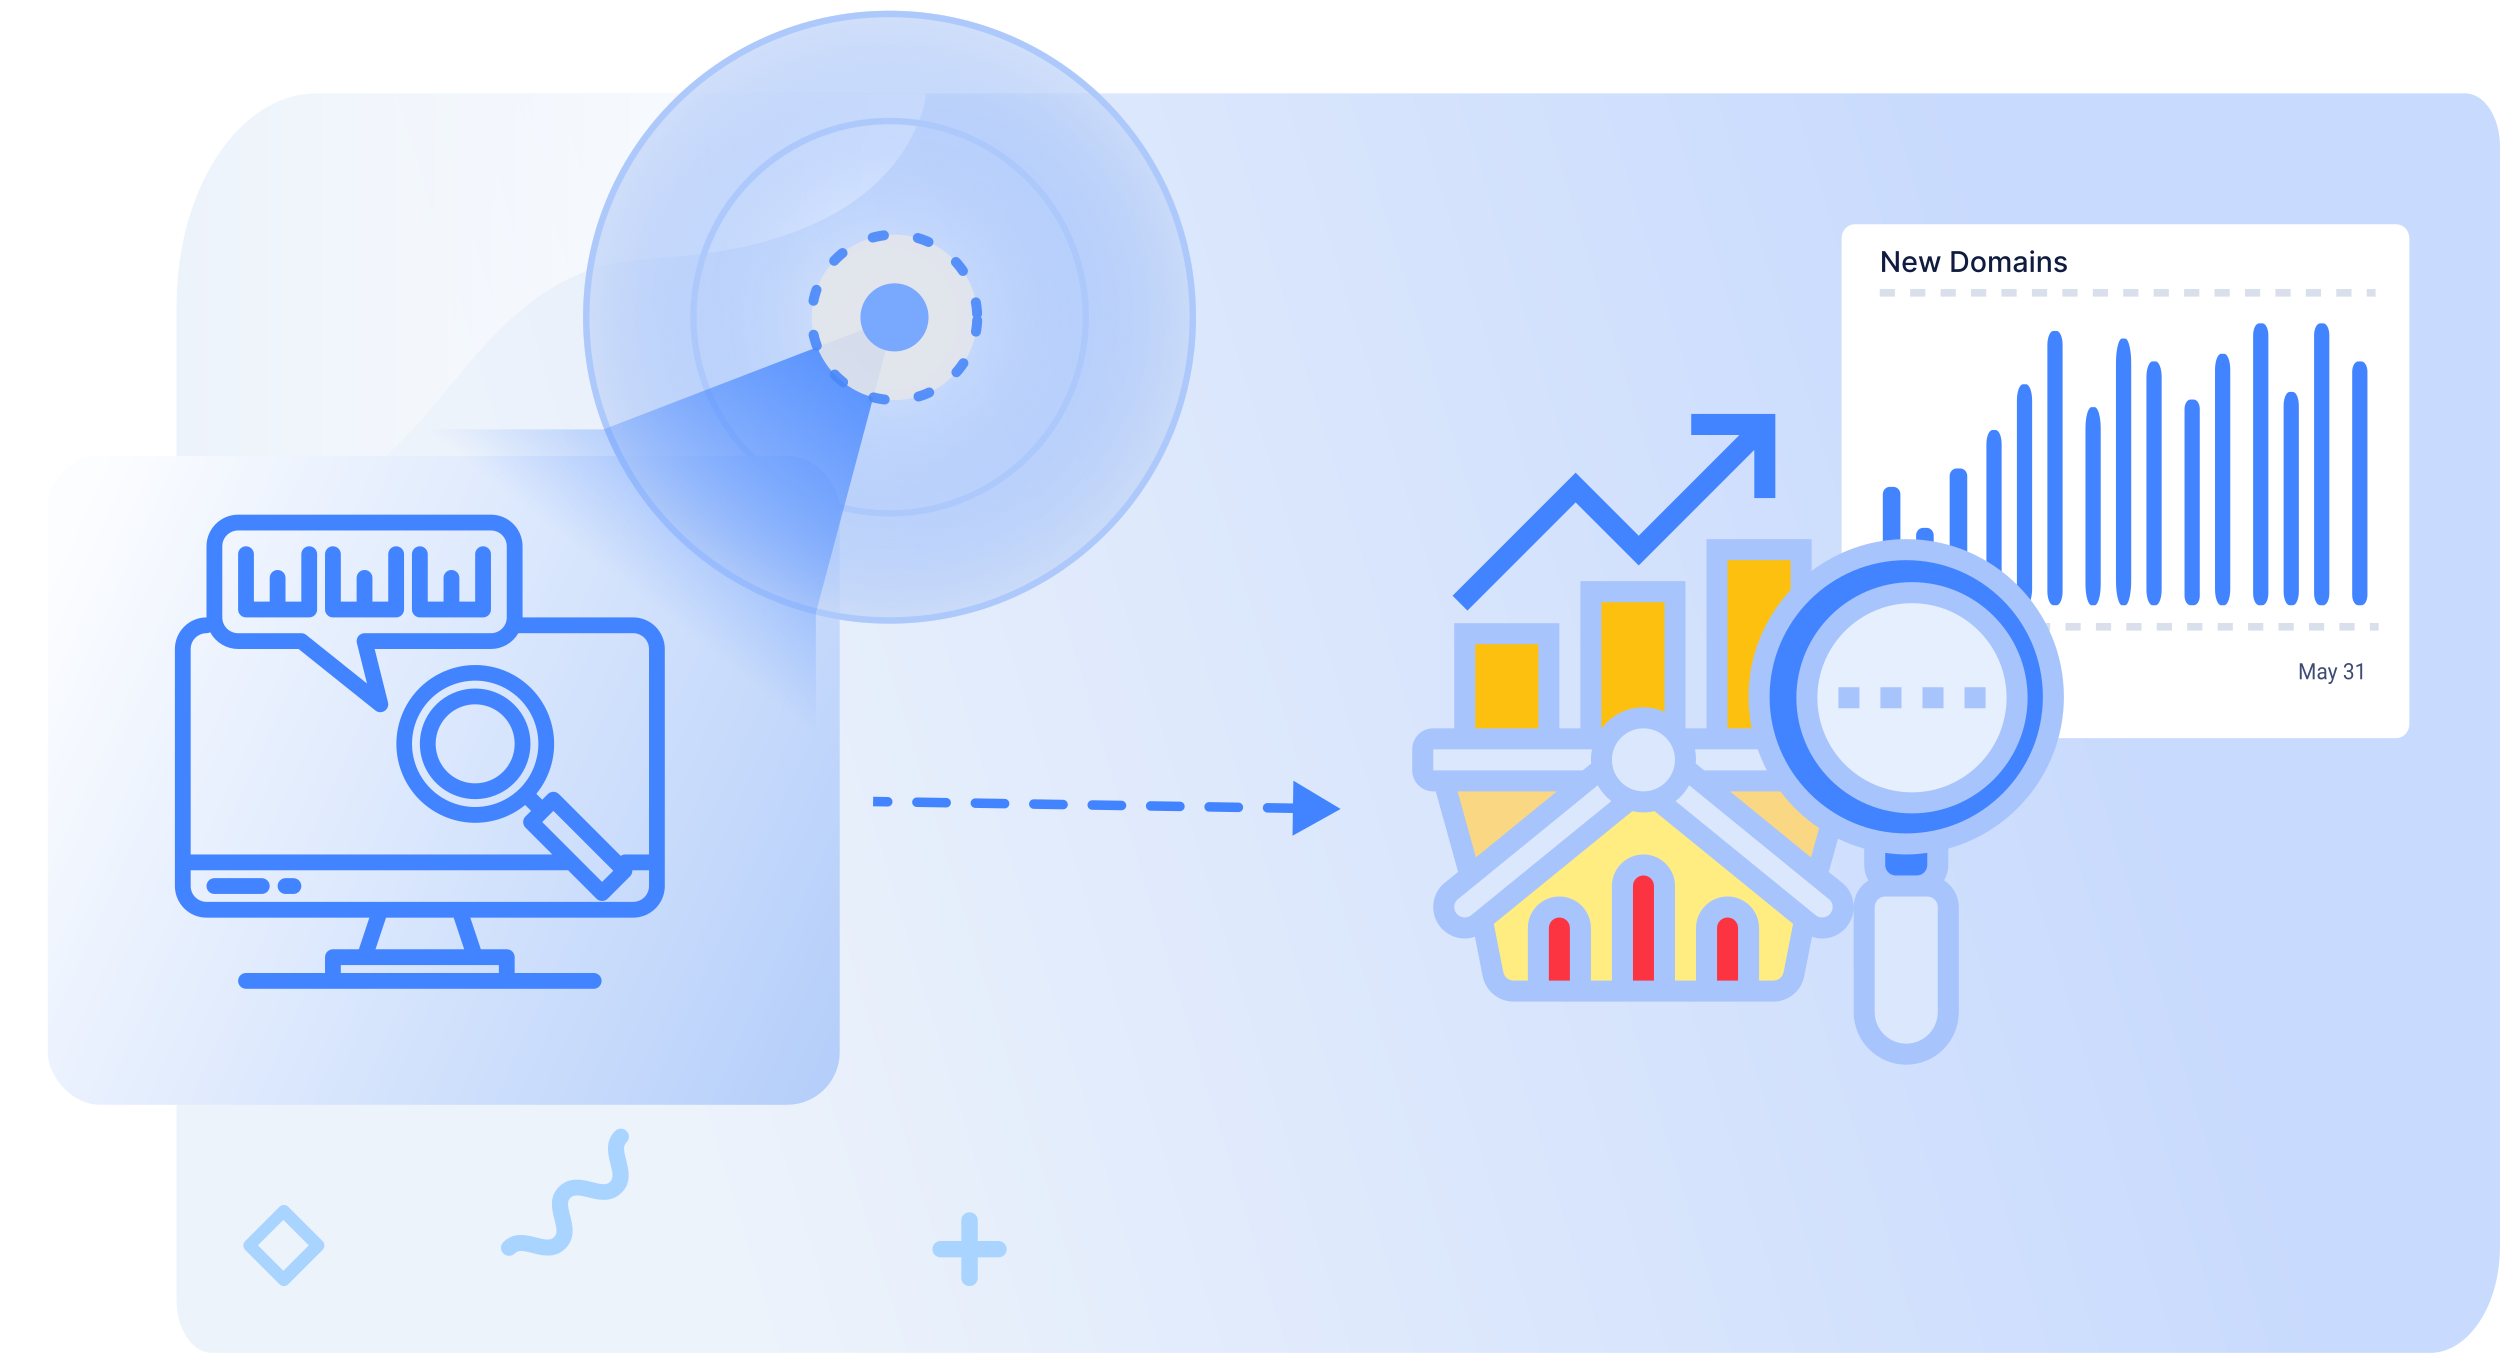 <svg width="524" height="284" viewBox="0 0 524 284" fill="none" xmlns="http://www.w3.org/2000/svg">
<path d="M262.004 282.562H524V112.882C510.044 106.938 494.407 105.64 480.195 110.701C457.349 118.838 441.995 140.713 427.934 161.242C413.873 181.77 397.965 203.388 374.829 210.56C365.958 213.322 356.613 213.694 347.419 214.703C326.479 217.035 305.355 223.068 288.57 236.362C278.545 244.309 270.347 255.055 265.671 267.3C263.917 271.905 261.892 277.496 262.004 282.562Z" fill="url(#paint0_linear_37_875)"/>
<path d="M37 272.42C37 278.574 40.283 283.562 44.333 283.562H509.334C517.433 283.562 524 273.585 524 261.279V30.705C524 24.551 520.717 19.562 516.666 19.562H66.333C50.133 19.562 37 39.517 37 64.131V272.42Z" fill="url(#paint1_linear_37_875)"/>
<path d="M502.245 47H388.755C387.233 47 386 48.32 386 49.949V151.771C386 153.399 387.233 154.719 388.755 154.719H502.245C503.767 154.719 505 153.399 505 151.771V49.949C505 48.32 503.767 47 502.245 47Z" fill="white"/>
<path d="M393.986 61.376H497.928" stroke="#D9E0EB" stroke-width="1.597" stroke-dasharray="3.19 3.19"/>
<path d="M396.853 102.044H396.105C395.293 102.044 394.636 102.748 394.636 103.617V125.063C394.636 125.931 395.293 126.635 396.105 126.635H396.853C397.664 126.635 398.322 125.931 398.322 125.063V103.617C398.322 102.748 397.664 102.044 396.853 102.044Z" fill="#4284FF"/>
<path d="M403.834 110.637H403.086C402.275 110.637 401.617 111.341 401.617 112.209V125.063C401.617 125.932 402.275 126.636 403.086 126.636H403.834C404.646 126.636 405.303 125.932 405.303 125.063V112.209C405.303 111.341 404.646 110.637 403.834 110.637Z" fill="#4284FF"/>
<path d="M410.866 98.188H410.119C409.307 98.188 408.649 98.892 408.649 99.76V125.058C408.649 125.926 409.307 126.63 410.119 126.63H410.866C411.678 126.63 412.336 125.926 412.336 125.058V99.76C412.336 98.892 411.678 98.188 410.866 98.188Z" fill="#4284FF"/>
<path d="M418.271 90.129H417.623C416.92 90.129 416.35 91.451 416.35 93.083V123.912C416.35 125.544 416.92 126.867 417.623 126.867H418.271C418.974 126.867 419.544 125.544 419.544 123.912V93.083C419.544 91.451 418.974 90.129 418.271 90.129Z" fill="#4284FF"/>
<path d="M424.661 80.544H424.013C423.309 80.544 422.739 82.073 422.739 83.959V123.452C422.739 125.338 423.309 126.867 424.013 126.867H424.661C425.364 126.867 425.934 125.338 425.934 123.452V83.959C425.934 82.073 425.364 80.544 424.661 80.544Z" fill="#4284FF"/>
<path d="M431.05 69.363H430.402C429.699 69.363 429.129 70.677 429.129 72.298V123.932C429.129 125.552 429.699 126.866 430.402 126.866H431.05C431.753 126.866 432.324 125.552 432.324 123.932V72.298C432.324 70.677 431.753 69.363 431.05 69.363Z" fill="#4284FF"/>
<path d="M439.037 85.337H438.388C437.685 85.337 437.115 87.31 437.115 89.745V122.458C437.115 124.893 437.685 126.867 438.388 126.867H439.037C439.74 126.867 440.31 124.893 440.31 122.458V89.745C440.31 87.31 439.74 85.337 439.037 85.337Z" fill="#4284FF"/>
<path d="M445.426 70.96H444.778C444.075 70.96 443.505 73.251 443.505 76.076V121.75C443.505 124.576 444.075 126.866 444.778 126.866H445.426C446.129 126.866 446.7 124.576 446.7 121.75V76.076C446.7 73.251 446.129 70.96 445.426 70.96Z" fill="#4284FF"/>
<path d="M451.813 75.752H451.165C450.462 75.752 449.892 77.216 449.892 79.021V123.598C449.892 125.403 450.462 126.866 451.165 126.866H451.813C452.516 126.866 453.086 125.403 453.086 123.598V79.021C453.086 77.216 452.516 75.752 451.813 75.752Z" fill="#4284FF"/>
<path d="M459.799 83.739H459.151C458.448 83.739 457.878 84.63 457.878 85.73V124.876C457.878 125.975 458.448 126.867 459.151 126.867H459.799C460.503 126.867 461.073 125.975 461.073 124.876V85.73C461.073 84.63 460.503 83.739 459.799 83.739Z" fill="#4284FF"/>
<path d="M466.189 74.155H465.541C464.838 74.155 464.268 75.664 464.268 77.526V123.496C464.268 125.357 464.838 126.866 465.541 126.866H466.189C466.892 126.866 467.462 125.357 467.462 123.496V77.526C467.462 75.664 466.892 74.155 466.189 74.155Z" fill="#4284FF"/>
<path d="M474.175 67.766H473.527C472.824 67.766 472.254 68.889 472.254 70.275V124.357C472.254 125.743 472.824 126.866 473.527 126.866H474.175C474.878 126.866 475.449 125.743 475.449 124.357V70.275C475.449 68.889 474.878 67.766 474.175 67.766Z" fill="#4284FF"/>
<path d="M480.565 82.142H479.917C479.214 82.142 478.644 83.438 478.644 85.037V123.972C478.644 125.57 479.214 126.867 479.917 126.867H480.565C481.268 126.867 481.838 125.57 481.838 123.972V85.037C481.838 83.438 481.268 82.142 480.565 82.142Z" fill="#4284FF"/>
<path d="M486.955 67.766H486.306C485.603 67.766 485.033 68.889 485.033 70.275V124.357C485.033 125.743 485.603 126.866 486.306 126.866H486.955C487.658 126.866 488.228 125.743 488.228 124.357V70.275C488.228 68.889 487.658 67.766 486.955 67.766Z" fill="#4284FF"/>
<path d="M494.941 75.752H494.293C493.59 75.752 493.02 76.724 493.02 77.923V124.696C493.02 125.895 493.59 126.866 494.293 126.866H494.941C495.644 126.866 496.214 125.895 496.214 124.696V77.923C496.214 76.724 495.644 75.752 494.941 75.752Z" fill="#4284FF"/>
<path d="M394.636 131.37H498.577" stroke="#D9E0EB" stroke-width="1.597" stroke-dasharray="3.19 3.19"/>
<path d="M395.129 139.017H395.531L396.557 141.751L397.582 139.017H397.986L396.712 142.371H396.398L395.129 139.017ZM394.997 139.017H395.352L395.41 141.063V142.371H394.997V139.017ZM397.761 139.017H398.115V142.371H397.702V141.063L397.761 139.017ZM400.158 141.945V140.662C400.158 140.564 400.139 140.478 400.102 140.406C400.066 140.332 400.012 140.275 399.938 140.236C399.865 140.196 399.775 140.176 399.667 140.176C399.567 140.176 399.478 140.194 399.402 140.231C399.328 140.268 399.269 140.316 399.226 140.376C399.184 140.436 399.164 140.501 399.164 140.57H398.765C398.765 140.481 398.787 140.392 398.83 140.305C398.873 140.217 398.935 140.138 399.015 140.068C399.097 139.996 399.194 139.939 399.308 139.897C399.422 139.854 399.55 139.833 399.691 139.833C399.86 139.833 400.009 139.863 400.138 139.925C400.269 139.986 400.371 140.079 400.444 140.204C400.518 140.326 400.556 140.481 400.556 140.667V141.828C400.556 141.911 400.563 141.999 400.575 142.093C400.59 142.186 400.61 142.267 400.638 142.334V142.371H400.222C400.202 142.322 400.186 142.257 400.175 142.176C400.164 142.093 400.158 142.016 400.158 141.945ZM400.227 140.86L400.231 141.16H399.829C399.715 141.16 399.614 141.169 399.525 141.19C399.436 141.208 399.362 141.236 399.301 141.274C399.241 141.313 399.195 141.361 399.164 141.42C399.132 141.477 399.116 141.543 399.116 141.62C399.116 141.699 399.133 141.77 399.166 141.834C399.199 141.899 399.248 141.95 399.314 141.989C399.382 142.026 399.464 142.044 399.562 142.044C399.684 142.044 399.791 142.016 399.885 141.961C399.978 141.906 400.052 141.838 400.106 141.758C400.162 141.679 400.192 141.601 400.196 141.526L400.366 141.731C400.356 141.795 400.329 141.867 400.285 141.945C400.24 142.023 400.181 142.098 400.106 142.171C400.033 142.241 399.945 142.301 399.844 142.348C399.743 142.394 399.63 142.417 399.504 142.417C399.346 142.417 399.207 142.384 399.088 142.318C398.971 142.252 398.879 142.164 398.813 142.053C398.748 141.941 398.716 141.816 398.716 141.678C398.716 141.544 398.74 141.427 398.789 141.325C398.838 141.223 398.908 141.137 399 141.07C399.092 141 399.202 140.948 399.331 140.913C399.461 140.878 399.605 140.86 399.764 140.86H400.227ZM401.802 142.113L402.45 139.879H402.876L401.942 142.756C401.92 142.817 401.892 142.883 401.856 142.954C401.821 143.026 401.777 143.094 401.722 143.159C401.668 143.224 401.602 143.276 401.524 143.316C401.448 143.357 401.357 143.378 401.251 143.378C401.22 143.378 401.179 143.373 401.13 143.364C401.082 143.355 401.047 143.347 401.027 143.341L401.025 142.995C401.037 142.997 401.054 142.998 401.079 143C401.105 143.003 401.123 143.005 401.133 143.005C401.223 143.005 401.3 142.992 401.363 142.965C401.426 142.941 401.479 142.898 401.522 142.839C401.567 142.781 401.605 142.7 401.636 142.597L401.802 142.113ZM401.326 139.879L401.931 141.814L402.034 142.263L401.748 142.42L400.892 139.879H401.326ZM406.252 140.427V140.938C406.252 141.213 406.229 141.445 406.183 141.634C406.138 141.823 406.072 141.975 405.985 142.09C405.9 142.205 405.796 142.289 405.674 142.341C405.553 142.392 405.417 142.417 405.264 142.417C405.144 142.417 405.033 142.401 404.931 142.369C404.829 142.337 404.737 142.285 404.656 142.214C404.575 142.142 404.506 142.049 404.449 141.933C404.391 141.818 404.348 141.679 404.318 141.514C404.288 141.35 404.272 141.158 404.272 140.938V140.427C404.272 140.152 404.296 139.922 404.342 139.736C404.389 139.55 404.455 139.401 404.542 139.289C404.628 139.175 404.731 139.094 404.851 139.045C404.973 138.996 405.109 138.971 405.26 138.971C405.382 138.971 405.494 138.987 405.596 139.019C405.699 139.05 405.791 139.1 405.872 139.169C405.952 139.237 406.02 139.327 406.076 139.441C406.133 139.553 406.177 139.69 406.207 139.853C406.237 140.016 406.252 140.207 406.252 140.427ZM405.852 141.007V140.356C405.852 140.205 405.843 140.073 405.826 139.959C405.811 139.844 405.787 139.746 405.755 139.665C405.724 139.583 405.684 139.517 405.635 139.466C405.587 139.416 405.532 139.379 405.469 139.356C405.407 139.331 405.338 139.319 405.26 139.319C405.166 139.319 405.082 139.338 405.008 139.376C404.935 139.413 404.874 139.473 404.823 139.554C404.775 139.635 404.737 139.742 404.711 139.874C404.686 140.006 404.673 140.167 404.673 140.356V141.007C404.673 141.158 404.681 141.291 404.696 141.406C404.714 141.521 404.739 141.621 404.772 141.705C404.805 141.788 404.845 141.857 404.892 141.911C404.94 141.964 404.994 142.004 405.056 142.03C405.119 142.055 405.188 142.067 405.264 142.067C405.362 142.067 405.447 142.047 405.521 142.007C405.594 141.967 405.655 141.905 405.704 141.821C405.754 141.734 405.791 141.625 405.815 141.491C405.84 141.356 405.852 141.195 405.852 141.007ZM408.073 138.999V142.371H407.675V139.531L406.872 139.844V139.459L408.011 138.999H408.073Z" fill="#3E4B73"/>
<path d="M482.163 139.017H482.565L483.591 141.751L484.616 139.017H485.021L483.746 142.371H483.432L482.163 139.017ZM482.031 139.017H482.386L482.444 141.063V142.371H482.031V139.017ZM484.795 139.017H485.149V142.371H484.736V141.063L484.795 139.017ZM487.192 141.945V140.662C487.192 140.564 487.173 140.478 487.136 140.406C487.1 140.332 487.046 140.275 486.972 140.236C486.899 140.196 486.809 140.176 486.701 140.176C486.601 140.176 486.512 140.194 486.436 140.231C486.362 140.268 486.303 140.316 486.26 140.376C486.219 140.436 486.198 140.501 486.198 140.57H485.8C485.8 140.481 485.821 140.392 485.864 140.305C485.907 140.217 485.969 140.138 486.049 140.068C486.131 139.996 486.229 139.939 486.342 139.897C486.457 139.854 486.584 139.833 486.725 139.833C486.894 139.833 487.044 139.863 487.172 139.925C487.303 139.986 487.405 140.079 487.478 140.204C487.553 140.326 487.59 140.481 487.59 140.667V141.828C487.59 141.911 487.597 141.999 487.61 142.093C487.624 142.186 487.644 142.267 487.672 142.334V142.371H487.257C487.236 142.322 487.221 142.257 487.209 142.176C487.198 142.093 487.192 142.016 487.192 141.945ZM487.261 140.86L487.265 141.16H486.863C486.749 141.16 486.648 141.169 486.559 141.19C486.47 141.208 486.396 141.236 486.335 141.274C486.275 141.313 486.229 141.361 486.198 141.42C486.166 141.477 486.15 141.543 486.15 141.62C486.15 141.699 486.167 141.77 486.2 141.834C486.233 141.899 486.282 141.95 486.348 141.989C486.416 142.026 486.498 142.044 486.596 142.044C486.718 142.044 486.825 142.016 486.919 141.961C487.012 141.906 487.086 141.838 487.14 141.758C487.196 141.679 487.226 141.601 487.231 141.526L487.401 141.731C487.391 141.795 487.363 141.867 487.319 141.945C487.275 142.023 487.215 142.098 487.14 142.171C487.067 142.241 486.98 142.301 486.878 142.348C486.777 142.394 486.664 142.417 486.538 142.417C486.38 142.417 486.241 142.384 486.122 142.318C486.005 142.252 485.913 142.164 485.847 142.053C485.782 141.941 485.75 141.816 485.75 141.678C485.75 141.544 485.775 141.427 485.823 141.325C485.872 141.223 485.942 141.137 486.034 141.07C486.126 141 486.236 140.948 486.366 140.913C486.495 140.878 486.639 140.86 486.798 140.86H487.261ZM488.836 142.113L489.484 139.879H489.91L488.976 142.756C488.955 142.817 488.926 142.883 488.89 142.954C488.855 143.026 488.811 143.094 488.757 143.159C488.702 143.224 488.636 143.276 488.559 143.316C488.483 143.357 488.392 143.378 488.285 143.378C488.254 143.378 488.213 143.373 488.165 143.364C488.116 143.355 488.082 143.347 488.061 143.341L488.059 142.995C488.071 142.997 488.089 142.998 488.113 143C488.139 143.003 488.157 143.005 488.167 143.005C488.257 143.005 488.334 142.992 488.397 142.965C488.46 142.941 488.513 142.898 488.556 142.839C488.601 142.781 488.639 142.7 488.67 142.597L488.836 142.113ZM488.361 139.879L488.965 141.814L489.068 142.263L488.782 142.42L487.926 139.879H488.361ZM491.901 140.485H492.185C492.324 140.485 492.439 140.46 492.529 140.411C492.621 140.36 492.689 140.292 492.734 140.206C492.779 140.118 492.802 140.02 492.802 139.911C492.802 139.782 492.782 139.674 492.742 139.586C492.702 139.499 492.642 139.433 492.561 139.388C492.481 139.343 492.379 139.321 492.256 139.321C492.144 139.321 492.045 139.345 491.959 139.392C491.874 139.439 491.807 139.505 491.759 139.591C491.711 139.677 491.688 139.778 491.688 139.895H491.289C491.289 139.724 491.33 139.569 491.41 139.429C491.49 139.29 491.603 139.178 491.748 139.096C491.894 139.013 492.064 138.971 492.256 138.971C492.445 138.971 492.611 139.007 492.753 139.08C492.895 139.15 493.005 139.256 493.084 139.397C493.163 139.537 493.203 139.711 493.203 139.92C493.203 140.005 493.184 140.095 493.147 140.192C493.111 140.287 493.054 140.376 492.977 140.459C492.901 140.542 492.801 140.61 492.68 140.664C492.558 140.717 492.411 140.743 492.241 140.743H491.901V140.485ZM491.901 140.835V140.579H492.241C492.44 140.579 492.605 140.604 492.736 140.655C492.866 140.706 492.969 140.773 493.044 140.858C493.12 140.942 493.172 141.035 493.203 141.136C493.234 141.236 493.25 141.336 493.25 141.436C493.25 141.592 493.225 141.732 493.175 141.853C493.126 141.974 493.056 142.077 492.966 142.161C492.877 142.246 492.772 142.31 492.652 142.353C492.531 142.396 492.4 142.417 492.258 142.417C492.122 142.417 491.993 142.396 491.873 142.355C491.754 142.314 491.648 142.254 491.556 142.176C491.465 142.095 491.393 141.998 491.341 141.883C491.289 141.766 491.264 141.633 491.264 141.484H491.662C491.662 141.601 491.685 141.703 491.733 141.791C491.782 141.878 491.851 141.946 491.939 141.995C492.03 142.043 492.136 142.067 492.258 142.067C492.38 142.067 492.485 142.045 492.572 142C492.661 141.954 492.729 141.885 492.777 141.793C492.825 141.701 492.85 141.585 492.85 141.445C492.85 141.305 492.822 141.191 492.768 141.102C492.713 141.011 492.636 140.945 492.536 140.901C492.436 140.857 492.32 140.835 492.185 140.835H491.901ZM495.107 138.999V142.371H494.709V139.531L493.906 139.844V139.459L495.045 138.999H495.107Z" fill="#3E4B73"/>
<path d="M193.997 19.562L37 19.562L37 104.888C45.363 107.876 54.733 108.529 63.25 105.985C76.94 101.892 86.141 90.892 94.566 80.569C102.992 70.246 112.525 59.375 126.388 55.769C131.704 54.38 137.304 54.193 142.813 53.686C155.362 52.513 168.02 49.479 178.078 42.794C184.086 38.799 188.998 33.395 191.799 27.237C192.851 24.922 194.064 22.11 193.997 19.562Z" fill="url(#paint2_linear_37_875)"/>
<path d="M209.278 260.117H204.939V255.804C204.939 254.838 204.191 254.094 203.219 254.094C202.246 254.094 201.498 254.838 201.498 255.804V260.117H197.158C196.185 260.117 195.437 260.861 195.437 261.828C195.437 262.795 196.185 263.538 197.158 263.538H201.498V267.851C201.498 268.819 202.246 269.562 203.219 269.562C204.191 269.562 204.939 268.819 204.939 267.851V263.538H209.278C210.252 263.538 211 262.795 211 261.828C211 260.861 210.176 260.117 209.278 260.117ZM130.27 250.004C128.1 252.161 125.332 251.491 123.312 250.971C121.292 250.45 120.319 250.376 119.571 251.045C118.823 251.788 118.972 252.681 119.496 254.763C120.02 256.772 120.693 259.522 118.524 261.68C116.354 263.836 113.66 263.167 111.64 262.646C109.62 262.126 108.647 261.977 107.899 262.721C107.226 263.389 106.178 263.389 105.505 262.721C104.832 262.051 104.832 261.01 105.505 260.341C107.675 258.184 110.368 258.854 112.388 259.374C114.408 259.895 115.381 260.044 116.129 259.3C116.877 258.556 116.728 257.664 116.204 255.582C115.68 253.573 115.007 250.822 117.177 248.74C119.347 246.583 122.115 247.253 124.135 247.773C126.155 248.294 127.128 248.443 127.876 247.699C128.624 246.955 128.474 245.988 127.951 243.981C127.427 241.972 126.754 239.221 128.923 237.064C129.597 236.395 130.644 236.395 131.318 237.064C131.991 237.734 131.991 238.775 131.318 239.444C130.569 240.187 130.719 241.08 131.243 243.162C131.766 245.171 132.44 247.921 130.27 250.004Z" fill="#A8D4FF"/>
<path d="M124.25 115.728C124.25 116.497 124.555 117.235 125.098 117.779C125.642 118.322 126.379 118.628 127.148 118.628C127.916 118.628 128.653 118.322 129.197 117.779C129.74 117.235 130.045 116.497 130.045 115.728C130.045 114.958 129.74 114.221 129.197 113.677C128.653 113.133 127.916 112.828 127.148 112.828C126.379 112.828 125.642 113.133 125.098 113.677C124.555 114.221 124.25 114.958 124.25 115.728Z" fill="#D9EDFF"/>
<path d="M67.611 260.136L60.426 252.952C59.907 252.433 59.093 252.433 58.574 252.952L51.389 260.136C50.87 260.655 50.87 261.47 51.389 261.989L58.574 269.173C59.093 269.692 59.907 269.692 60.426 269.173L67.611 261.989C68.13 261.47 68.13 260.655 67.611 260.136ZM59.389 266.358L54.056 261.025L59.389 255.692L64.722 261.025L59.389 266.358Z" fill="#A8D4FF"/>
<g filter="url(#filter0_d_37_875)">
<rect x="5" y="89.562" width="166" height="136" rx="11" fill="url(#paint3_linear_37_875)"/>
</g>
<path d="M107.792 147.709C105.896 145.812 103.4 144.631 100.731 144.368C98.061 144.105 95.383 144.776 93.153 146.266C90.923 147.756 89.278 149.973 88.499 152.54C87.721 155.107 87.856 157.864 88.882 160.342C89.909 162.82 91.762 164.866 94.128 166.131C96.493 167.395 99.224 167.801 101.855 167.277C104.486 166.754 106.854 165.335 108.555 163.262C110.257 161.189 111.187 158.589 111.188 155.907C111.192 154.384 110.894 152.875 110.311 151.468C109.728 150.061 108.872 148.783 107.792 147.709ZM105.45 161.763C104.095 163.117 102.313 163.961 100.406 164.149C98.499 164.336 96.586 163.857 94.993 162.793C93.4 161.729 92.225 160.145 91.669 158.311C91.113 156.478 91.21 154.508 91.943 152.738C92.676 150.968 94 149.507 95.69 148.604C97.379 147.701 99.33 147.411 101.209 147.785C103.088 148.159 104.78 149.173 105.995 150.654C107.211 152.135 107.875 153.991 107.875 155.907C107.878 156.995 107.665 158.073 107.249 159.078C106.832 160.083 106.221 160.996 105.449 161.763L105.45 161.763Z" fill="#4284FF"/>
<path d="M132.719 129.406H109.531V114.5C109.529 112.744 108.831 111.06 107.589 109.818C106.347 108.576 104.663 107.877 102.906 107.875H49.906C48.15 107.877 46.466 108.576 45.224 109.818C43.982 111.06 43.283 112.744 43.281 114.5V129.406C41.525 129.408 39.841 130.107 38.599 131.349C37.357 132.591 36.658 134.275 36.656 136.031V185.719C36.658 187.475 37.357 189.159 38.599 190.401C39.841 191.643 41.525 192.342 43.281 192.344H77.421L75.212 198.969H69.781C69.342 198.969 68.921 199.143 68.61 199.454C68.299 199.764 68.125 200.186 68.125 200.625V203.938H51.562C51.123 203.938 50.702 204.112 50.391 204.423C50.081 204.733 49.906 205.154 49.906 205.594C49.906 206.033 50.081 206.454 50.391 206.765C50.702 207.076 51.123 207.25 51.562 207.25H124.438C124.877 207.25 125.298 207.076 125.609 206.765C125.919 206.454 126.094 206.033 126.094 205.594C126.094 205.154 125.919 204.733 125.609 204.423C125.298 204.112 124.877 203.938 124.438 203.938H107.875V200.625C107.875 200.186 107.701 199.764 107.39 199.454C107.079 199.143 106.658 198.969 106.219 198.969H100.788L98.579 192.344H132.719C134.475 192.342 136.159 191.643 137.401 190.401C138.643 189.159 139.342 187.475 139.344 185.719V136.031C139.342 134.275 138.643 132.591 137.401 131.349C136.159 130.107 134.475 129.408 132.719 129.406ZM46.594 114.5C46.595 113.622 46.944 112.78 47.565 112.159C48.186 111.538 49.028 111.189 49.906 111.188H102.906C103.784 111.189 104.626 111.538 105.247 112.159C105.868 112.78 106.218 113.622 106.219 114.5V129.406C106.218 130.284 105.868 131.126 105.247 131.747C104.626 132.368 103.784 132.718 102.906 132.719H76.406C76.155 132.719 75.906 132.776 75.68 132.887C75.454 132.997 75.256 133.157 75.101 133.356C74.946 133.554 74.838 133.785 74.786 134.031C74.734 134.278 74.739 134.532 74.8 134.777L76.922 143.267L64.191 133.081C63.897 132.847 63.532 132.719 63.156 132.719H49.906C49.028 132.718 48.186 132.368 47.565 131.747C46.944 131.126 46.595 130.284 46.594 129.406V114.5ZM104.562 202.281V203.938H71.438V202.281H104.562ZM78.704 198.969L80.913 192.344H95.087L97.296 198.969H78.704ZM136.031 185.719C136.03 186.597 135.681 187.439 135.06 188.06C134.439 188.681 133.597 189.03 132.719 189.031H43.281C42.403 189.03 41.561 188.681 40.94 188.06C40.319 187.439 39.97 186.597 39.969 185.719V182.406H119.067L125.028 188.367C125.181 188.521 125.364 188.643 125.565 188.727C125.766 188.81 125.982 188.853 126.199 188.853C126.417 188.853 126.633 188.81 126.834 188.727C127.035 188.643 127.217 188.521 127.371 188.367L132.054 183.684C132.365 183.373 132.54 182.951 132.541 182.512C132.541 182.477 132.537 182.441 132.534 182.406H136.031V185.719ZM113.647 172.303L115.991 169.96L128.541 182.512L126.199 184.853L113.647 172.303ZM136.031 179.094H131.062C130.721 179.093 130.389 179.199 130.11 179.396L117.16 166.446C116.85 166.136 116.429 165.961 115.99 165.961C115.551 165.961 115.129 166.136 114.819 166.446L113.647 167.618L112.477 166.446L112.415 166.39C115.1 163.106 116.42 158.915 116.101 154.685C115.783 150.455 113.851 146.509 110.705 143.663C107.559 140.818 103.44 139.29 99.199 139.396C94.959 139.502 90.921 141.234 87.921 144.234C84.922 147.233 83.19 151.271 83.084 155.512C82.978 159.753 84.505 163.872 87.351 167.018C90.197 170.164 94.143 172.096 98.373 172.414C102.603 172.732 106.793 171.412 110.078 168.728L110.134 168.79L111.306 169.96L110.134 171.131C109.823 171.442 109.649 171.863 109.649 172.302C109.649 172.741 109.823 173.162 110.134 173.473L115.755 179.094H39.969V136.031C39.97 135.153 40.319 134.311 40.94 133.69C41.561 133.069 42.403 132.72 43.281 132.719C43.554 132.719 43.822 132.652 44.062 132.522C44.627 133.581 45.469 134.467 46.498 135.085C47.528 135.703 48.706 136.03 49.906 136.031H62.575L78.684 148.919C78.954 149.136 79.286 149.262 79.632 149.28C79.978 149.298 80.322 149.207 80.613 149.02C80.905 148.833 81.131 148.559 81.258 148.236C81.386 147.914 81.41 147.56 81.325 147.223L78.528 136.031H102.906C104.068 136.03 105.21 135.724 106.216 135.142C107.222 134.561 108.058 133.725 108.639 132.719H132.719C133.597 132.72 134.439 133.069 135.06 133.69C135.681 134.311 136.03 135.153 136.031 136.031V179.094ZM108.962 165.274C107.109 167.126 104.75 168.386 102.181 168.896C99.612 169.407 96.95 169.144 94.53 168.141C92.111 167.138 90.043 165.441 88.588 163.263C87.133 161.085 86.357 158.525 86.357 155.906C86.357 153.287 87.133 150.727 88.588 148.549C90.043 146.372 92.111 144.674 94.53 143.672C96.95 142.669 99.612 142.406 102.181 142.916C104.75 143.426 107.109 144.687 108.962 146.538C111.444 149.024 112.838 152.393 112.838 155.906C112.838 159.419 111.444 162.788 108.962 165.274Z" fill="#4284FF"/>
<path d="M54.875 184.062H44.938C44.498 184.062 44.077 184.237 43.766 184.548C43.456 184.858 43.281 185.279 43.281 185.719C43.281 186.158 43.456 186.579 43.766 186.89C44.077 187.201 44.498 187.375 44.938 187.375H54.875C55.314 187.375 55.736 187.201 56.046 186.89C56.357 186.579 56.531 186.158 56.531 185.719C56.531 185.279 56.357 184.858 56.046 184.548C55.736 184.237 55.314 184.062 54.875 184.062Z" fill="#4284FF"/>
<path d="M61.5 184.062H59.844C59.404 184.062 58.983 184.237 58.673 184.548C58.362 184.858 58.188 185.279 58.188 185.719C58.188 186.158 58.362 186.579 58.673 186.89C58.983 187.201 59.404 187.375 59.844 187.375H61.5C61.939 187.375 62.361 187.201 62.671 186.89C62.982 186.579 63.156 186.158 63.156 185.719C63.156 185.279 62.982 184.858 62.671 184.548C62.361 184.237 61.939 184.062 61.5 184.062Z" fill="#4284FF"/>
<path d="M69.781 129.406H83.031C83.471 129.406 83.892 129.232 84.202 128.921C84.513 128.611 84.688 128.189 84.688 127.75V116.156C84.688 115.717 84.513 115.296 84.202 114.985C83.892 114.674 83.471 114.5 83.031 114.5C82.592 114.5 82.171 114.674 81.86 114.985C81.549 115.296 81.375 115.717 81.375 116.156V126.094H78.062V121.125C78.062 120.686 77.888 120.264 77.577 119.954C77.267 119.643 76.846 119.469 76.406 119.469C75.967 119.469 75.546 119.643 75.235 119.954C74.924 120.264 74.75 120.686 74.75 121.125V126.094H71.438V116.156C71.438 115.717 71.263 115.296 70.952 114.985C70.642 114.674 70.221 114.5 69.781 114.5C69.342 114.5 68.921 114.674 68.61 114.985C68.299 115.296 68.125 115.717 68.125 116.156V127.75C68.125 128.189 68.299 128.611 68.61 128.921C68.921 129.232 69.342 129.406 69.781 129.406Z" fill="#4284FF"/>
<path d="M51.562 129.406H64.812C65.252 129.406 65.673 129.232 65.984 128.921C66.294 128.611 66.469 128.189 66.469 127.75V116.156C66.469 115.717 66.294 115.296 65.984 114.985C65.673 114.674 65.252 114.5 64.812 114.5C64.373 114.5 63.952 114.674 63.641 114.985C63.331 115.296 63.156 115.717 63.156 116.156V126.094H59.844V121.125C59.844 120.686 59.669 120.264 59.359 119.954C59.048 119.643 58.627 119.469 58.188 119.469C57.748 119.469 57.327 119.643 57.016 119.954C56.706 120.264 56.531 120.686 56.531 121.125V126.094H53.219V116.156C53.219 115.717 53.044 115.296 52.734 114.985C52.423 114.674 52.002 114.5 51.562 114.5C51.123 114.5 50.702 114.674 50.391 114.985C50.081 115.296 49.906 115.717 49.906 116.156V127.75C49.906 128.189 50.081 128.611 50.391 128.921C50.702 129.232 51.123 129.406 51.562 129.406Z" fill="#4284FF"/>
<path d="M88 129.406H101.25C101.689 129.406 102.111 129.232 102.421 128.921C102.732 128.611 102.906 128.189 102.906 127.75V116.156C102.906 115.717 102.732 115.296 102.421 114.985C102.111 114.674 101.689 114.5 101.25 114.5C100.811 114.5 100.389 114.674 100.079 114.985C99.768 115.296 99.594 115.717 99.594 116.156V126.094H96.281V121.125C96.281 120.686 96.107 120.264 95.796 119.954C95.486 119.643 95.064 119.469 94.625 119.469C94.186 119.469 93.764 119.643 93.454 119.954C93.143 120.264 92.969 120.686 92.969 121.125V126.094H89.656V116.156C89.656 115.717 89.482 115.296 89.171 114.985C88.861 114.674 88.439 114.5 88 114.5C87.561 114.5 87.139 114.674 86.829 114.985C86.518 115.296 86.344 115.717 86.344 116.156V127.75C86.344 128.189 86.518 128.611 86.829 128.921C87.139 129.232 87.561 129.406 88 129.406Z" fill="#4284FF"/>
<path d="M250.664 68.756C249.409 104.219 219.643 131.949 184.181 130.694C148.718 129.439 120.988 99.673 122.243 64.211C123.498 28.748 153.264 1.018 188.726 2.273C224.189 3.528 251.919 33.294 250.664 68.756Z" fill="url(#paint4_radial_37_875)" fill-opacity="0.85"/>
<path d="M249.963 68.735C248.721 103.814 219.278 131.244 184.199 130.002C149.12 128.761 121.69 99.317 122.931 64.238C124.173 29.16 153.617 1.729 188.695 2.971C223.774 4.213 251.205 33.656 249.963 68.735Z" stroke="#ADC9FC" stroke-width="1.343"/>
<path d="M227.56 67.936C226.756 90.631 207.707 108.378 185.012 107.574C162.317 106.771 144.57 87.722 145.374 65.027C146.177 42.332 165.226 24.585 187.921 25.388C210.616 26.192 228.363 45.241 227.56 67.936Z" stroke="#ADC9FC" stroke-width="1.343"/>
<path d="M83 89.999L126.498 90L187.495 66.524L170.998 128.5L170.998 153L159.498 175.5L73.929 190.067L83 89.999Z" fill="url(#paint5_linear_37_875)"/>
<path opacity="0.9" d="M204.814 67.139C204.475 76.709 196.443 84.191 186.874 83.853C177.304 83.514 169.821 75.482 170.16 65.913C170.499 56.343 178.531 48.861 188.1 49.199C197.669 49.538 205.152 57.57 204.814 67.139Z" fill="#E3E6EA" stroke="#4988FA" stroke-width="2.092" stroke-linecap="round" stroke-dasharray="2.39 7.17"/>
<path d="M194.618 66.776C194.479 70.717 191.171 73.798 187.231 73.658C183.291 73.519 180.21 70.212 180.349 66.271C180.488 62.331 183.796 59.25 187.736 59.389C191.676 59.529 194.758 62.836 194.618 66.776Z" fill="#79A8FF"/>
<path d="M378.719 115.406V124.659C373.277 130.233 369.906 137.856 369.906 146.25C369.906 149.312 370.347 152.265 371.184 155.062H361.094V115.406H378.719Z" fill="#FEC00E"/>
<path d="M345.672 150.656C342.411 150.656 339.569 152.419 338.049 155.062H334.656V124.219H352.281V153.653C350.673 151.824 348.316 150.656 345.672 150.656Z" fill="#FEC00E"/>
<path d="M308.219 133.031H325.844V155.062H308.219V133.031Z" fill="#FEC00E"/>
<path d="M358.294 163.875L358.03 164.205L354.306 161.187C354.417 160.636 354.483 160.064 354.483 159.469C354.483 157.86 354.042 156.362 353.293 155.062H361.092H371.182C372.13 158.235 373.584 161.209 375.434 163.875H358.294Z" fill="#DBE7FC"/>
<path d="M336.859 159.469C336.859 160.064 336.925 160.636 337.036 161.187L333.312 164.205L333.048 163.875H303.812H301.609C300.398 163.875 299.406 162.884 299.406 161.672V157.266C299.406 156.054 300.398 155.062 301.609 155.062H308.219H325.844H334.656H338.049C337.3 156.362 336.859 157.86 336.859 159.469Z" fill="#DBE7FC"/>
<path d="M354.31 161.188L358.033 164.206L381.937 183.703L386.233 187.206C387.07 188.022 387.533 189.145 387.533 190.313C387.533 191.48 387.07 192.604 386.233 193.419C385.418 194.256 384.294 194.719 383.127 194.719C381.959 194.719 380.835 194.256 380.02 193.419L379.448 192.957V192.935L348.516 167.797C351.468 166.805 353.693 164.294 354.31 161.188Z" fill="#DBE7FC"/>
<path d="M337.036 161.188C337.653 164.294 339.878 166.805 342.83 167.797L311.898 192.935V192.957L311.325 193.419C310.51 194.256 309.386 194.719 308.219 194.719C307.051 194.719 305.928 194.256 305.112 193.419C304.275 192.604 303.812 191.48 303.812 190.313C303.812 189.145 304.275 188.022 305.112 187.206L309.408 183.703L333.312 164.206L337.036 161.188Z" fill="#DBE7FC"/>
<path d="M353.295 155.062C354.044 156.362 354.484 157.86 354.484 159.469C354.484 160.064 354.418 160.636 354.308 161.187C353.691 164.294 351.466 166.805 348.514 167.797C347.611 168.105 346.663 168.281 345.672 168.281C344.68 168.281 343.733 168.105 342.83 167.797C339.878 166.805 337.652 164.294 337.036 161.187C336.925 160.636 336.859 160.064 336.859 159.469C336.859 157.86 337.3 156.362 338.049 155.062C339.569 152.419 342.411 150.656 345.672 150.656C348.316 150.656 350.673 151.824 352.281 153.653C352.678 154.093 353.008 154.556 353.295 155.062Z" fill="#DBE7FC"/>
<path d="M375.436 163.875C377.97 167.488 381.23 170.55 385.042 172.798L382.067 183.549L381.935 183.703L358.031 164.205L358.296 163.875H375.436Z" fill="#F9D783"/>
<path d="M348.616 168C347.713 168.308 346.765 168.485 345.774 168.485C344.783 168.485 343.835 168.308 342.932 168L312 193.138V193.16L314.225 204.572C314.644 206.643 316.45 208.141 318.565 208.141H372.983C375.098 208.141 376.904 206.643 377.323 204.572L379.548 193.16V193.138L348.616 168Z" fill="#FFED82"/>
<path d="M333.312 164.205L309.408 183.703L309.276 183.549L303.812 163.875H333.048L333.312 164.205Z" fill="#F9D783"/>
<path d="M367.703 194.719V207.938H358.891V194.719C358.891 192.295 360.873 190.312 363.297 190.312C364.509 190.312 365.61 190.797 366.403 191.612C367.218 192.405 367.703 193.507 367.703 194.719Z" fill="#FC3442"/>
<path d="M350.078 185.906V207.938H341.266V185.906C341.266 183.483 343.248 181.5 345.672 181.5C346.884 181.5 347.985 181.985 348.778 182.8C349.593 183.593 350.078 184.695 350.078 185.906Z" fill="#FC3442"/>
<path d="M332.453 194.719V207.938H323.641V194.719C323.641 192.295 325.623 190.312 328.047 190.312C329.259 190.312 330.36 190.797 331.153 191.612C331.968 192.405 332.453 193.507 332.453 194.719Z" fill="#FC3442"/>
<path d="M405.156 185.906C407.58 185.906 409.562 187.889 409.562 190.312V212.344C409.562 214.767 408.571 216.97 406.985 218.579C405.377 220.165 403.173 221.156 400.75 221.156C395.881 221.156 391.938 217.213 391.938 212.344V190.312C391.938 187.889 393.92 185.906 396.344 185.906H398.547H402.953H405.156Z" fill="#DBE7FC"/>
<path d="M407.359 176.391V181.502C407.359 183.925 405.377 185.908 402.953 185.908H398.547C396.123 185.908 394.141 183.925 394.141 181.502V176.391C396.278 176.853 398.481 177.096 400.75 177.096C403.019 177.096 405.222 176.853 407.359 176.391Z" fill="#4284FF"/>
<path d="M407.359 176.389C405.222 176.851 403.019 177.094 400.75 177.094C398.481 177.094 396.278 176.851 394.141 176.389C390.88 175.662 387.818 174.45 385.042 172.798C381.23 170.55 377.97 167.488 375.436 163.875C373.585 161.209 372.131 158.235 371.184 155.062C370.347 152.265 369.906 149.312 369.906 146.25C369.906 137.856 373.277 130.233 378.719 124.659C384.337 118.953 392.136 115.406 400.75 115.406C417.78 115.406 431.594 129.22 431.594 146.25C431.594 161.011 421.217 173.348 407.359 176.389Z" fill="#4284FF"/>
<path d="M400.75 168.281C412.918 168.281 422.781 158.418 422.781 146.25C422.781 134.082 412.918 124.219 400.75 124.219C388.582 124.219 378.719 134.082 378.719 146.25C378.719 158.418 388.582 168.281 400.75 168.281Z" fill="#E6EFFE"/>
<path d="M400.75 170.484C414.112 170.484 424.984 159.612 424.984 146.25C424.984 132.888 414.112 122.016 400.75 122.016C387.388 122.016 376.516 132.888 376.516 146.25C376.516 159.612 387.388 170.484 400.75 170.484ZM400.75 126.422C411.684 126.422 420.578 135.318 420.578 146.25C420.578 157.182 411.684 166.078 400.75 166.078C389.816 166.078 380.922 157.182 380.922 146.25C380.922 135.318 389.816 126.422 400.75 126.422Z" fill="#A7C4FC"/>
<path d="M408.359 177.864C422.312 173.994 432.594 161.213 432.594 146.047C432.594 127.825 417.769 113 399.547 113C392.103 113 385.249 115.503 379.719 119.671V113H357.688V152.656H353.281V121.812H331.25V152.656H326.844V130.625H304.812V152.656H300.406C297.976 152.656 296 154.632 296 157.062V161.469C296 163.899 297.976 165.875 300.406 165.875H300.935L305.623 182.749L302.51 185.285L302.345 185.434C301.096 186.684 300.406 188.345 300.406 190.109C300.406 191.874 301.096 193.535 302.343 194.782C303.59 196.031 305.251 196.719 307.016 196.719C307.754 196.719 308.465 196.576 309.146 196.344L310.765 204.599C311.371 207.693 314.099 209.938 317.251 209.938H371.688C374.841 209.938 377.569 207.693 378.172 204.599L379.791 196.344C380.472 196.576 381.184 196.719 381.922 196.719C383.687 196.719 385.348 196.031 386.595 194.782C387.844 193.535 388.531 191.874 388.531 190.109C388.531 188.345 387.842 186.684 386.595 185.437L383.312 182.76L385.246 175.793C386.998 176.639 388.829 177.336 390.732 177.864V181.297C390.732 182.48 391.069 183.575 391.616 184.538C389.769 185.71 388.531 187.763 388.531 190.109V212.141C388.531 218.215 393.473 223.156 399.547 223.156C405.621 223.156 410.562 218.215 410.562 212.141V190.109C410.562 187.763 409.324 185.71 407.476 184.538C408.022 183.575 408.359 182.48 408.359 181.297V177.864ZM428.188 146.047C428.188 161.839 415.339 174.688 399.547 174.688C383.755 174.688 370.906 161.839 370.906 146.047C370.906 130.255 383.755 117.406 399.547 117.406C415.339 117.406 428.188 130.255 428.188 146.047ZM355.409 160.015C355.427 159.764 355.484 159.521 355.484 159.266C355.484 158.512 355.407 157.774 355.262 157.062H368.428C368.967 158.583 369.593 160.061 370.34 161.469H357.192L355.409 160.015ZM344.469 165.875C340.825 165.875 337.859 162.91 337.859 159.266C337.859 155.622 340.825 152.656 344.469 152.656C348.113 152.656 351.078 155.622 351.078 159.266C351.078 162.91 348.113 165.875 344.469 165.875ZM362.094 117.406H375.312V123.654C369.862 129.55 366.5 137.404 366.5 146.047C366.5 148.309 366.731 150.519 367.165 152.656H362.094V117.406ZM335.656 126.219H348.875V149.184C347.522 148.589 346.037 148.25 344.469 148.25C340.884 148.25 337.725 149.997 335.714 152.656H335.656V126.219ZM309.219 135.031H322.438V152.656H309.219V135.031ZM300.406 157.062H333.676C333.53 157.774 333.453 158.512 333.453 159.266C333.453 159.521 333.51 159.764 333.528 160.015L331.744 161.469H300.406V157.062ZM305.509 165.875H326.335L309.351 179.711L305.509 165.875ZM305.458 191.667C305.037 191.244 304.812 190.706 304.812 190.109C304.812 189.545 305.013 189.032 305.394 188.62L334.887 164.593C335.61 165.888 336.573 167.014 337.736 167.92L308.741 191.517L308.573 191.667C307.729 192.511 306.302 192.511 305.458 191.667ZM329.047 205.531H324.641V194.516C324.641 193.302 325.628 192.312 326.844 192.312C328.06 192.312 329.047 193.302 329.047 194.516V205.531ZM346.672 205.531H342.266V185.703C342.266 184.489 343.253 183.5 344.469 183.5C345.685 183.5 346.672 184.489 346.672 185.703V205.531ZM364.297 205.531H359.891V194.516C359.891 193.302 360.878 192.312 362.094 192.312C363.31 192.312 364.297 193.302 364.297 194.516V205.531ZM371.686 205.531H368.703V194.516C368.703 190.872 365.738 187.906 362.094 187.906C358.45 187.906 355.484 190.872 355.484 194.516V205.531H351.078V185.703C351.078 182.059 348.113 179.094 344.469 179.094C340.825 179.094 337.859 182.059 337.859 185.703V205.531H333.453V194.516C333.453 190.872 330.488 187.906 326.844 187.906C323.2 187.906 320.234 190.872 320.234 194.516V205.531H317.251C316.2 205.531 315.293 204.784 315.092 203.751L313.109 193.643L342.133 170.019C342.887 170.184 343.665 170.281 344.469 170.281C345.273 170.281 346.051 170.184 346.804 170.019L375.83 193.643L373.847 203.753C373.645 204.784 372.737 205.531 371.686 205.531ZM384.125 190.109C384.125 190.706 383.9 191.244 383.479 191.667C382.636 192.511 381.208 192.511 380.364 191.667L351.201 167.92C352.365 167.012 353.328 165.886 354.05 164.593L383.543 188.62C383.925 189.032 384.125 189.545 384.125 190.109ZM379.582 179.719L362.598 165.875H373.173C375.431 168.871 378.163 171.486 381.292 173.568L379.582 179.719ZM399.547 179.094C401.045 179.094 402.508 178.959 403.953 178.765V181.297C403.953 182.511 402.966 183.5 401.75 183.5H397.344C396.128 183.5 395.141 182.511 395.141 181.297V178.765C396.586 178.959 398.049 179.094 399.547 179.094ZM406.156 212.141C406.156 215.785 403.191 218.75 399.547 218.75C395.903 218.75 392.938 215.785 392.938 212.141V190.109C392.938 188.895 393.924 187.906 395.141 187.906H397.344H401.75H403.953C405.169 187.906 406.156 188.895 406.156 190.109V212.141Z" fill="#A7C4FC"/>
<path d="M330.249 105.303L343.468 118.521L367.702 94.287V104.391H372.108V86.766H354.481V91.172H364.587L343.468 112.291L330.249 99.072L304.457 124.864L307.572 127.979L330.249 105.303Z" fill="#4284FF"/>
<path d="M411.766 144.047H416.172V148.453H411.766V144.047Z" fill="#A7C4FC"/>
<path d="M385.328 144.047H389.734V148.453H385.328V144.047Z" fill="#A7C4FC"/>
<path d="M394.141 144.047H398.547V148.453H394.141V144.047Z" fill="#A7C4FC"/>
<path d="M402.953 144.047H407.359V148.453H402.953V144.047Z" fill="#A7C4FC"/>
<path d="M281 169.562L276.047 166.596L275.955 172.369L281 169.562ZM186.055 168.549C186.331 168.553 186.558 168.333 186.562 168.057C186.567 167.781 186.347 167.553 186.07 167.549L186.055 168.549ZM192.195 167.647C191.919 167.642 191.692 167.862 191.688 168.139C191.683 168.415 191.903 168.642 192.18 168.646L192.195 167.647ZM198.305 168.744C198.581 168.748 198.808 168.528 198.812 168.252C198.817 167.976 198.597 167.749 198.32 167.744L198.305 168.744ZM204.445 167.842C204.169 167.837 203.942 168.058 203.938 168.334C203.933 168.61 204.153 168.837 204.43 168.842L204.445 167.842ZM210.555 168.939C210.831 168.944 211.058 168.724 211.062 168.447C211.067 168.171 210.847 167.944 210.57 167.94L210.555 168.939ZM216.695 168.037C216.419 168.033 216.192 168.253 216.188 168.529C216.183 168.805 216.403 169.033 216.68 169.037L216.695 168.037ZM222.805 169.135C223.081 169.139 223.308 168.919 223.312 168.643C223.317 168.367 223.097 168.139 222.82 168.135L222.805 169.135ZM228.945 168.232C228.669 168.228 228.442 168.448 228.438 168.724C228.433 169.001 228.653 169.228 228.93 169.232L228.945 168.232ZM235.055 169.33C235.331 169.334 235.558 169.114 235.562 168.838C235.567 168.562 235.347 168.335 235.07 168.33L235.055 169.33ZM241.195 168.428C240.919 168.423 240.692 168.644 240.688 168.92C240.683 169.196 240.903 169.423 241.18 169.428L241.195 168.428ZM247.305 169.525C247.581 169.53 247.808 169.309 247.812 169.033C247.817 168.757 247.597 168.53 247.32 168.525L247.305 169.525ZM253.445 168.623C253.169 168.619 252.942 168.839 252.938 169.115C252.933 169.391 253.153 169.619 253.43 169.623L253.445 168.623ZM259.555 169.721C259.831 169.725 260.058 169.505 260.062 169.229C260.067 168.953 259.847 168.725 259.57 168.721L259.555 169.721ZM265.695 168.818C265.419 168.814 265.192 169.034 265.188 169.31C265.183 169.586 265.403 169.814 265.68 169.818L265.695 168.818ZM271.805 169.916C272.081 169.92 272.308 169.7 272.312 169.424C272.317 169.148 272.097 168.92 271.82 168.916L271.805 169.916ZM277.945 169.014C277.669 169.009 277.442 169.23 277.438 169.506C277.433 169.782 277.653 170.009 277.93 170.014L277.945 169.014ZM182.992 168.5L186.055 168.549L186.07 167.549L183.008 167.5L182.992 168.5ZM192.18 168.646L198.305 168.744L198.32 167.744L192.195 167.647L192.18 168.646ZM204.43 168.842L210.555 168.939L210.57 167.94L204.445 167.842L204.43 168.842ZM216.68 169.037L222.805 169.135L222.82 168.135L216.695 168.037L216.68 169.037ZM228.93 169.232L235.055 169.33L235.07 168.33L228.945 168.232L228.93 169.232ZM241.18 169.428L247.305 169.525L247.32 168.525L241.195 168.428L241.18 169.428ZM253.43 169.623L259.555 169.721L259.57 168.721L253.445 168.623L253.43 169.623ZM265.68 169.818L271.805 169.916L271.82 168.916L265.695 168.818L265.68 169.818ZM281 169.562L271.093 163.63L270.909 175.176L281 169.562ZM186.047 169.049C186.599 169.058 187.054 168.617 187.062 168.065C187.071 167.513 186.631 167.058 186.078 167.049L186.047 169.049ZM192.203 167.147C191.651 167.138 191.196 167.578 191.188 168.131C191.179 168.683 191.619 169.138 192.172 169.146L192.203 167.147ZM198.297 169.244C198.849 169.253 199.304 168.812 199.312 168.26C199.321 167.708 198.881 167.253 198.328 167.244L198.297 169.244ZM204.453 167.342C203.901 167.333 203.446 167.774 203.438 168.326C203.429 168.878 203.869 169.333 204.422 169.342L204.453 167.342ZM210.547 169.439C211.099 169.448 211.554 169.008 211.562 168.455C211.571 167.903 211.131 167.448 210.578 167.44L210.547 169.439ZM216.703 167.537C216.151 167.528 215.696 167.969 215.688 168.521C215.679 169.073 216.119 169.528 216.672 169.537L216.703 167.537ZM222.797 169.635C223.349 169.643 223.804 169.203 223.812 168.651C223.821 168.098 223.381 167.644 222.828 167.635L222.797 169.635ZM228.953 167.733C228.401 167.724 227.946 168.164 227.938 168.716C227.929 169.269 228.369 169.723 228.922 169.732L228.953 167.733ZM235.047 169.83C235.599 169.839 236.054 169.398 236.062 168.846C236.071 168.294 235.631 167.839 235.078 167.83L235.047 169.83ZM241.203 167.928C240.651 167.919 240.196 168.36 240.188 168.912C240.179 169.464 240.619 169.919 241.172 169.928L241.203 167.928ZM247.297 170.025C247.849 170.034 248.304 169.594 248.312 169.041C248.321 168.489 247.881 168.034 247.328 168.026L247.297 170.025ZM253.453 168.123C252.901 168.114 252.446 168.555 252.438 169.107C252.429 169.659 252.869 170.114 253.422 170.123L253.453 168.123ZM259.547 170.221C260.099 170.229 260.554 169.789 260.562 169.237C260.571 168.684 260.131 168.23 259.578 168.221L259.547 170.221ZM265.703 168.318C265.151 168.31 264.696 168.75 264.688 169.302C264.679 169.855 265.119 170.309 265.672 170.318L265.703 168.318ZM271.797 170.416C272.349 170.425 272.804 169.984 272.812 169.432C272.821 168.88 272.381 168.425 271.828 168.416L271.797 170.416ZM277.953 168.514C277.401 168.505 276.946 168.946 276.938 169.498C276.929 170.05 277.369 170.505 277.922 170.514L277.953 168.514ZM182.984 169L186.047 169.049L186.078 167.049L183.016 167L182.984 169ZM192.172 169.146L198.297 169.244L198.328 167.244L192.203 167.147L192.172 169.146ZM204.422 169.342L210.547 169.439L210.578 167.44L204.453 167.342L204.422 169.342ZM216.672 169.537L222.797 169.635L222.828 167.635L216.703 167.537L216.672 169.537ZM228.922 169.732L235.047 169.83L235.078 167.83L228.953 167.733L228.922 169.732ZM241.172 169.928L247.297 170.025L247.328 168.026L241.203 167.928L241.172 169.928ZM253.422 170.123L259.547 170.221L259.578 168.221L253.453 168.123L253.422 170.123ZM265.672 170.318L271.797 170.416L271.828 168.416L265.703 168.318L265.672 170.318Z" fill="#4284FF"/>
<path d="M398.001 52.636V57H397.396L395.178 53.8H395.138V57H394.479V52.636H395.089L397.309 55.841H397.349V52.636H398.001ZM400.321 57.066C399.999 57.066 399.721 56.997 399.488 56.859C399.257 56.72 399.078 56.525 398.951 56.273C398.826 56.021 398.764 55.724 398.764 55.385C398.764 55.05 398.826 54.754 398.951 54.499C399.078 54.243 399.254 54.043 399.48 53.9C399.707 53.756 399.972 53.685 400.276 53.685C400.461 53.685 400.64 53.715 400.813 53.776C400.987 53.837 401.142 53.933 401.28 54.064C401.418 54.195 401.526 54.364 401.606 54.573C401.686 54.781 401.725 55.033 401.725 55.33V55.555H399.124V55.078H401.101C401.101 54.91 401.067 54.762 400.999 54.633C400.931 54.502 400.835 54.399 400.711 54.324C400.589 54.249 400.445 54.211 400.281 54.211C400.102 54.211 399.945 54.255 399.812 54.343C399.68 54.43 399.578 54.543 399.505 54.684C399.434 54.823 399.399 54.974 399.399 55.138V55.511C399.399 55.729 399.437 55.916 399.514 56.069C399.592 56.222 399.7 56.34 399.84 56.42C399.979 56.5 400.142 56.54 400.328 56.54C400.448 56.54 400.558 56.523 400.658 56.489C400.757 56.453 400.843 56.401 400.916 56.331C400.988 56.261 401.044 56.175 401.082 56.073L401.685 56.182C401.637 56.359 401.55 56.515 401.425 56.648C401.301 56.781 401.146 56.883 400.958 56.957C400.772 57.03 400.56 57.066 400.321 57.066ZM403.136 57L402.173 53.727H402.831L403.472 56.131H403.504L404.148 53.727H404.806L405.445 56.12H405.477L406.115 53.727H406.773L405.812 57H405.162L404.497 54.637H404.448L403.784 57H403.136ZM410.429 57H409.017V52.636H410.474C410.901 52.636 411.269 52.724 411.575 52.898C411.882 53.072 412.117 53.321 412.281 53.646C412.445 53.97 412.528 54.359 412.528 54.812C412.528 55.266 412.445 55.657 412.279 55.984C412.114 56.31 411.875 56.562 411.563 56.738C411.25 56.913 410.872 57 410.429 57ZM409.675 56.425H410.393C410.725 56.425 411.002 56.362 411.222 56.237C411.442 56.111 411.607 55.928 411.716 55.69C411.825 55.45 411.88 55.157 411.88 54.812C411.88 54.469 411.825 54.179 411.716 53.94C411.608 53.702 411.447 53.521 411.232 53.397C411.018 53.273 410.752 53.212 410.433 53.212H409.675V56.425ZM414.674 57.066C414.367 57.066 414.099 56.996 413.871 56.855C413.642 56.715 413.464 56.518 413.338 56.265C413.212 56.012 413.148 55.717 413.148 55.379C413.148 55.039 413.212 54.742 413.338 54.488C413.464 54.234 413.642 54.036 413.871 53.896C414.099 53.755 414.367 53.685 414.674 53.685C414.981 53.685 415.249 53.755 415.477 53.896C415.706 54.036 415.884 54.234 416.01 54.488C416.136 54.742 416.2 55.039 416.2 55.379C416.2 55.717 416.136 56.012 416.01 56.265C415.884 56.518 415.706 56.715 415.477 56.855C415.249 56.996 414.981 57.066 414.674 57.066ZM414.676 56.531C414.875 56.531 415.04 56.479 415.17 56.374C415.301 56.269 415.398 56.129 415.46 55.954C415.524 55.779 415.556 55.587 415.556 55.376C415.556 55.168 415.524 54.976 415.46 54.801C415.398 54.625 415.301 54.484 415.17 54.377C415.04 54.271 414.875 54.217 414.676 54.217C414.476 54.217 414.31 54.271 414.178 54.377C414.047 54.484 413.95 54.625 413.886 54.801C413.823 54.976 413.792 55.168 413.792 55.376C413.792 55.587 413.823 55.779 413.886 55.954C413.95 56.129 414.047 56.269 414.178 56.374C414.31 56.479 414.476 56.531 414.676 56.531ZM416.911 57V53.727H417.522V54.26H417.563C417.631 54.08 417.742 53.939 417.897 53.838C418.052 53.736 418.237 53.685 418.453 53.685C418.672 53.685 418.855 53.736 419.003 53.838C419.152 53.94 419.262 54.081 419.333 54.26H419.367C419.445 54.085 419.57 53.946 419.74 53.842C419.911 53.737 420.114 53.685 420.35 53.685C420.646 53.685 420.889 53.778 421.076 53.964C421.265 54.15 421.36 54.43 421.36 54.805V57H420.722V54.865C420.722 54.644 420.662 54.483 420.541 54.383C420.421 54.284 420.276 54.234 420.109 54.234C419.901 54.234 419.74 54.298 419.625 54.426C419.51 54.553 419.453 54.715 419.453 54.914V57H418.818V54.825C418.818 54.647 418.762 54.504 418.651 54.396C418.541 54.288 418.396 54.234 418.219 54.234C418.098 54.234 417.987 54.266 417.884 54.33C417.784 54.393 417.702 54.48 417.639 54.592C417.578 54.705 417.548 54.834 417.548 54.982V57H416.911ZM423.166 57.072C422.958 57.072 422.771 57.034 422.603 56.957C422.436 56.879 422.303 56.766 422.205 56.619C422.108 56.471 422.06 56.29 422.06 56.075C422.06 55.891 422.096 55.739 422.167 55.619C422.238 55.5 422.333 55.406 422.454 55.336C422.575 55.266 422.71 55.214 422.859 55.178C423.008 55.143 423.16 55.116 423.315 55.097C423.511 55.075 423.67 55.056 423.792 55.042C423.914 55.026 424.003 55.001 424.059 54.967C424.114 54.933 424.142 54.878 424.142 54.801V54.786C424.142 54.6 424.089 54.456 423.984 54.354C423.88 54.251 423.725 54.2 423.52 54.2C423.305 54.2 423.136 54.248 423.012 54.343C422.89 54.437 422.806 54.541 422.759 54.656L422.16 54.52C422.231 54.321 422.335 54.16 422.471 54.038C422.609 53.915 422.767 53.825 422.946 53.77C423.125 53.713 423.314 53.685 423.511 53.685C423.642 53.685 423.78 53.7 423.926 53.731C424.074 53.761 424.212 53.817 424.34 53.898C424.469 53.979 424.575 54.094 424.657 54.245C424.74 54.394 424.781 54.588 424.781 54.827V57H424.159V56.553H424.133C424.092 56.635 424.03 56.716 423.948 56.795C423.865 56.875 423.76 56.941 423.63 56.994C423.501 57.046 423.346 57.072 423.166 57.072ZM423.304 56.561C423.48 56.561 423.631 56.526 423.756 56.457C423.882 56.387 423.978 56.296 424.044 56.184C424.11 56.07 424.144 55.949 424.144 55.82V55.398C424.121 55.42 424.077 55.442 424.012 55.462C423.948 55.48 423.875 55.496 423.792 55.511C423.71 55.523 423.63 55.535 423.551 55.547C423.473 55.557 423.408 55.565 423.355 55.572C423.232 55.588 423.119 55.614 423.017 55.651C422.916 55.688 422.835 55.742 422.774 55.811C422.714 55.879 422.684 55.97 422.684 56.084C422.684 56.242 422.743 56.361 422.859 56.442C422.975 56.521 423.124 56.561 423.304 56.561ZM425.629 57V53.727H426.267V57H425.629ZM425.951 53.222C425.84 53.222 425.745 53.185 425.666 53.111C425.588 53.036 425.548 52.947 425.548 52.843C425.548 52.738 425.588 52.648 425.666 52.575C425.745 52.499 425.84 52.462 425.951 52.462C426.062 52.462 426.156 52.499 426.235 52.575C426.314 52.648 426.354 52.738 426.354 52.843C426.354 52.947 426.314 53.036 426.235 53.111C426.156 53.185 426.062 53.222 425.951 53.222ZM427.761 55.057V57H427.124V53.727H427.735V54.26H427.776C427.851 54.087 427.969 53.947 428.129 53.842C428.291 53.737 428.495 53.685 428.741 53.685C428.964 53.685 429.159 53.731 429.327 53.825C429.494 53.918 429.624 54.055 429.717 54.239C429.809 54.422 429.855 54.648 429.855 54.918V57H429.218V54.995C429.218 54.758 429.156 54.572 429.033 54.439C428.909 54.304 428.739 54.236 428.523 54.236C428.376 54.236 428.244 54.269 428.129 54.332C428.016 54.396 427.925 54.49 427.859 54.614C427.793 54.736 427.761 54.883 427.761 55.057ZM433.162 54.526L432.585 54.629C432.56 54.555 432.522 54.484 432.469 54.418C432.418 54.351 432.349 54.296 432.261 54.254C432.173 54.211 432.063 54.19 431.93 54.19C431.75 54.19 431.599 54.23 431.479 54.311C431.358 54.391 431.298 54.494 431.298 54.62C431.298 54.729 431.338 54.818 431.419 54.884C431.5 54.951 431.631 55.006 431.811 55.048L432.331 55.168C432.632 55.237 432.857 55.344 433.004 55.489C433.152 55.634 433.226 55.822 433.226 56.054C433.226 56.25 433.169 56.425 433.055 56.578C432.943 56.73 432.786 56.849 432.585 56.936C432.384 57.023 432.152 57.066 431.888 57.066C431.521 57.066 431.222 56.988 430.991 56.832C430.759 56.674 430.617 56.45 430.565 56.16L431.18 56.067C431.219 56.227 431.298 56.349 431.417 56.431C431.536 56.512 431.692 56.553 431.884 56.553C432.092 56.553 432.259 56.509 432.384 56.423C432.509 56.334 432.572 56.227 432.572 56.101C432.572 55.999 432.533 55.913 432.457 55.843C432.381 55.773 432.266 55.721 432.109 55.685L431.555 55.564C431.25 55.494 431.024 55.383 430.878 55.231C430.733 55.08 430.661 54.887 430.661 54.654C430.661 54.461 430.714 54.292 430.822 54.147C430.93 54.002 431.08 53.889 431.27 53.808C431.46 53.726 431.678 53.685 431.924 53.685C432.278 53.685 432.556 53.761 432.759 53.915C432.962 54.067 433.097 54.271 433.162 54.526Z" fill="#0F1B3F"/>
<defs>
<filter id="filter0_d_37_875" x="0" y="85.562" width="186" height="156" filterUnits="userSpaceOnUse" color-interpolation-filters="sRGB">
<feFlood flood-opacity="0" result="BackgroundImageFix"/>
<feColorMatrix in="SourceAlpha" type="matrix" values="0 0 0 0 0 0 0 0 0 0 0 0 0 0 0 0 0 0 127 0" result="hardAlpha"/>
<feOffset dx="5" dy="6"/>
<feGaussianBlur stdDeviation="5"/>
<feComposite in2="hardAlpha" operator="out"/>
<feColorMatrix type="matrix" values="0 0 0 0 0.675 0 0 0 0 0.675 0 0 0 0 0.675 0 0 0 0.26 0"/>
<feBlend mode="normal" in2="BackgroundImageFix" result="effect1_dropShadow_37_875"/>
<feBlend mode="normal" in="SourceGraphic" in2="effect1_dropShadow_37_875" result="shape"/>
</filter>
<linearGradient id="paint0_linear_37_875" x1="262" y1="195.062" x2="524" y2="195.062" gradientUnits="userSpaceOnUse">
<stop stop-color="white"/>
<stop offset="1" stop-color="white" stop-opacity="0"/>
</linearGradient>
<linearGradient id="paint1_linear_37_875" x1="144.107" y1="241.422" x2="448.272" y2="148.704" gradientUnits="userSpaceOnUse">
<stop stop-color="#EDF3FB"/>
<stop offset="1" stop-color="#C8DAFD"/>
</linearGradient>
<linearGradient id="paint2_linear_37_875" x1="194" y1="63.562" x2="37" y2="63.562" gradientUnits="userSpaceOnUse">
<stop stop-color="white"/>
<stop offset="1" stop-color="white" stop-opacity="0"/>
</linearGradient>
<linearGradient id="paint3_linear_37_875" x1="-5.5" y1="89.562" x2="190.499" y2="178.285" gradientUnits="userSpaceOnUse">
<stop offset="0.092" stop-color="#FCFDFF"/>
<stop offset="1" stop-color="#B4CEFA"/>
</linearGradient>
<radialGradient id="paint4_radial_37_875" cx="0" cy="0" r="1" gradientUnits="userSpaceOnUse" gradientTransform="translate(186.453 66.484) rotate(2.027) scale(64.251)">
<stop stop-color="#4284FF" stop-opacity="0"/>
<stop offset="1" stop-color="#C8D9F8" stop-opacity="0.99"/>
</radialGradient>
<linearGradient id="paint5_linear_37_875" x1="139.359" y1="129.112" x2="187.46" y2="67.544" gradientUnits="userSpaceOnUse">
<stop stop-color="#4284FF" stop-opacity="0"/>
<stop offset="1" stop-color="#4284FF"/>
</linearGradient>
</defs>
</svg>
